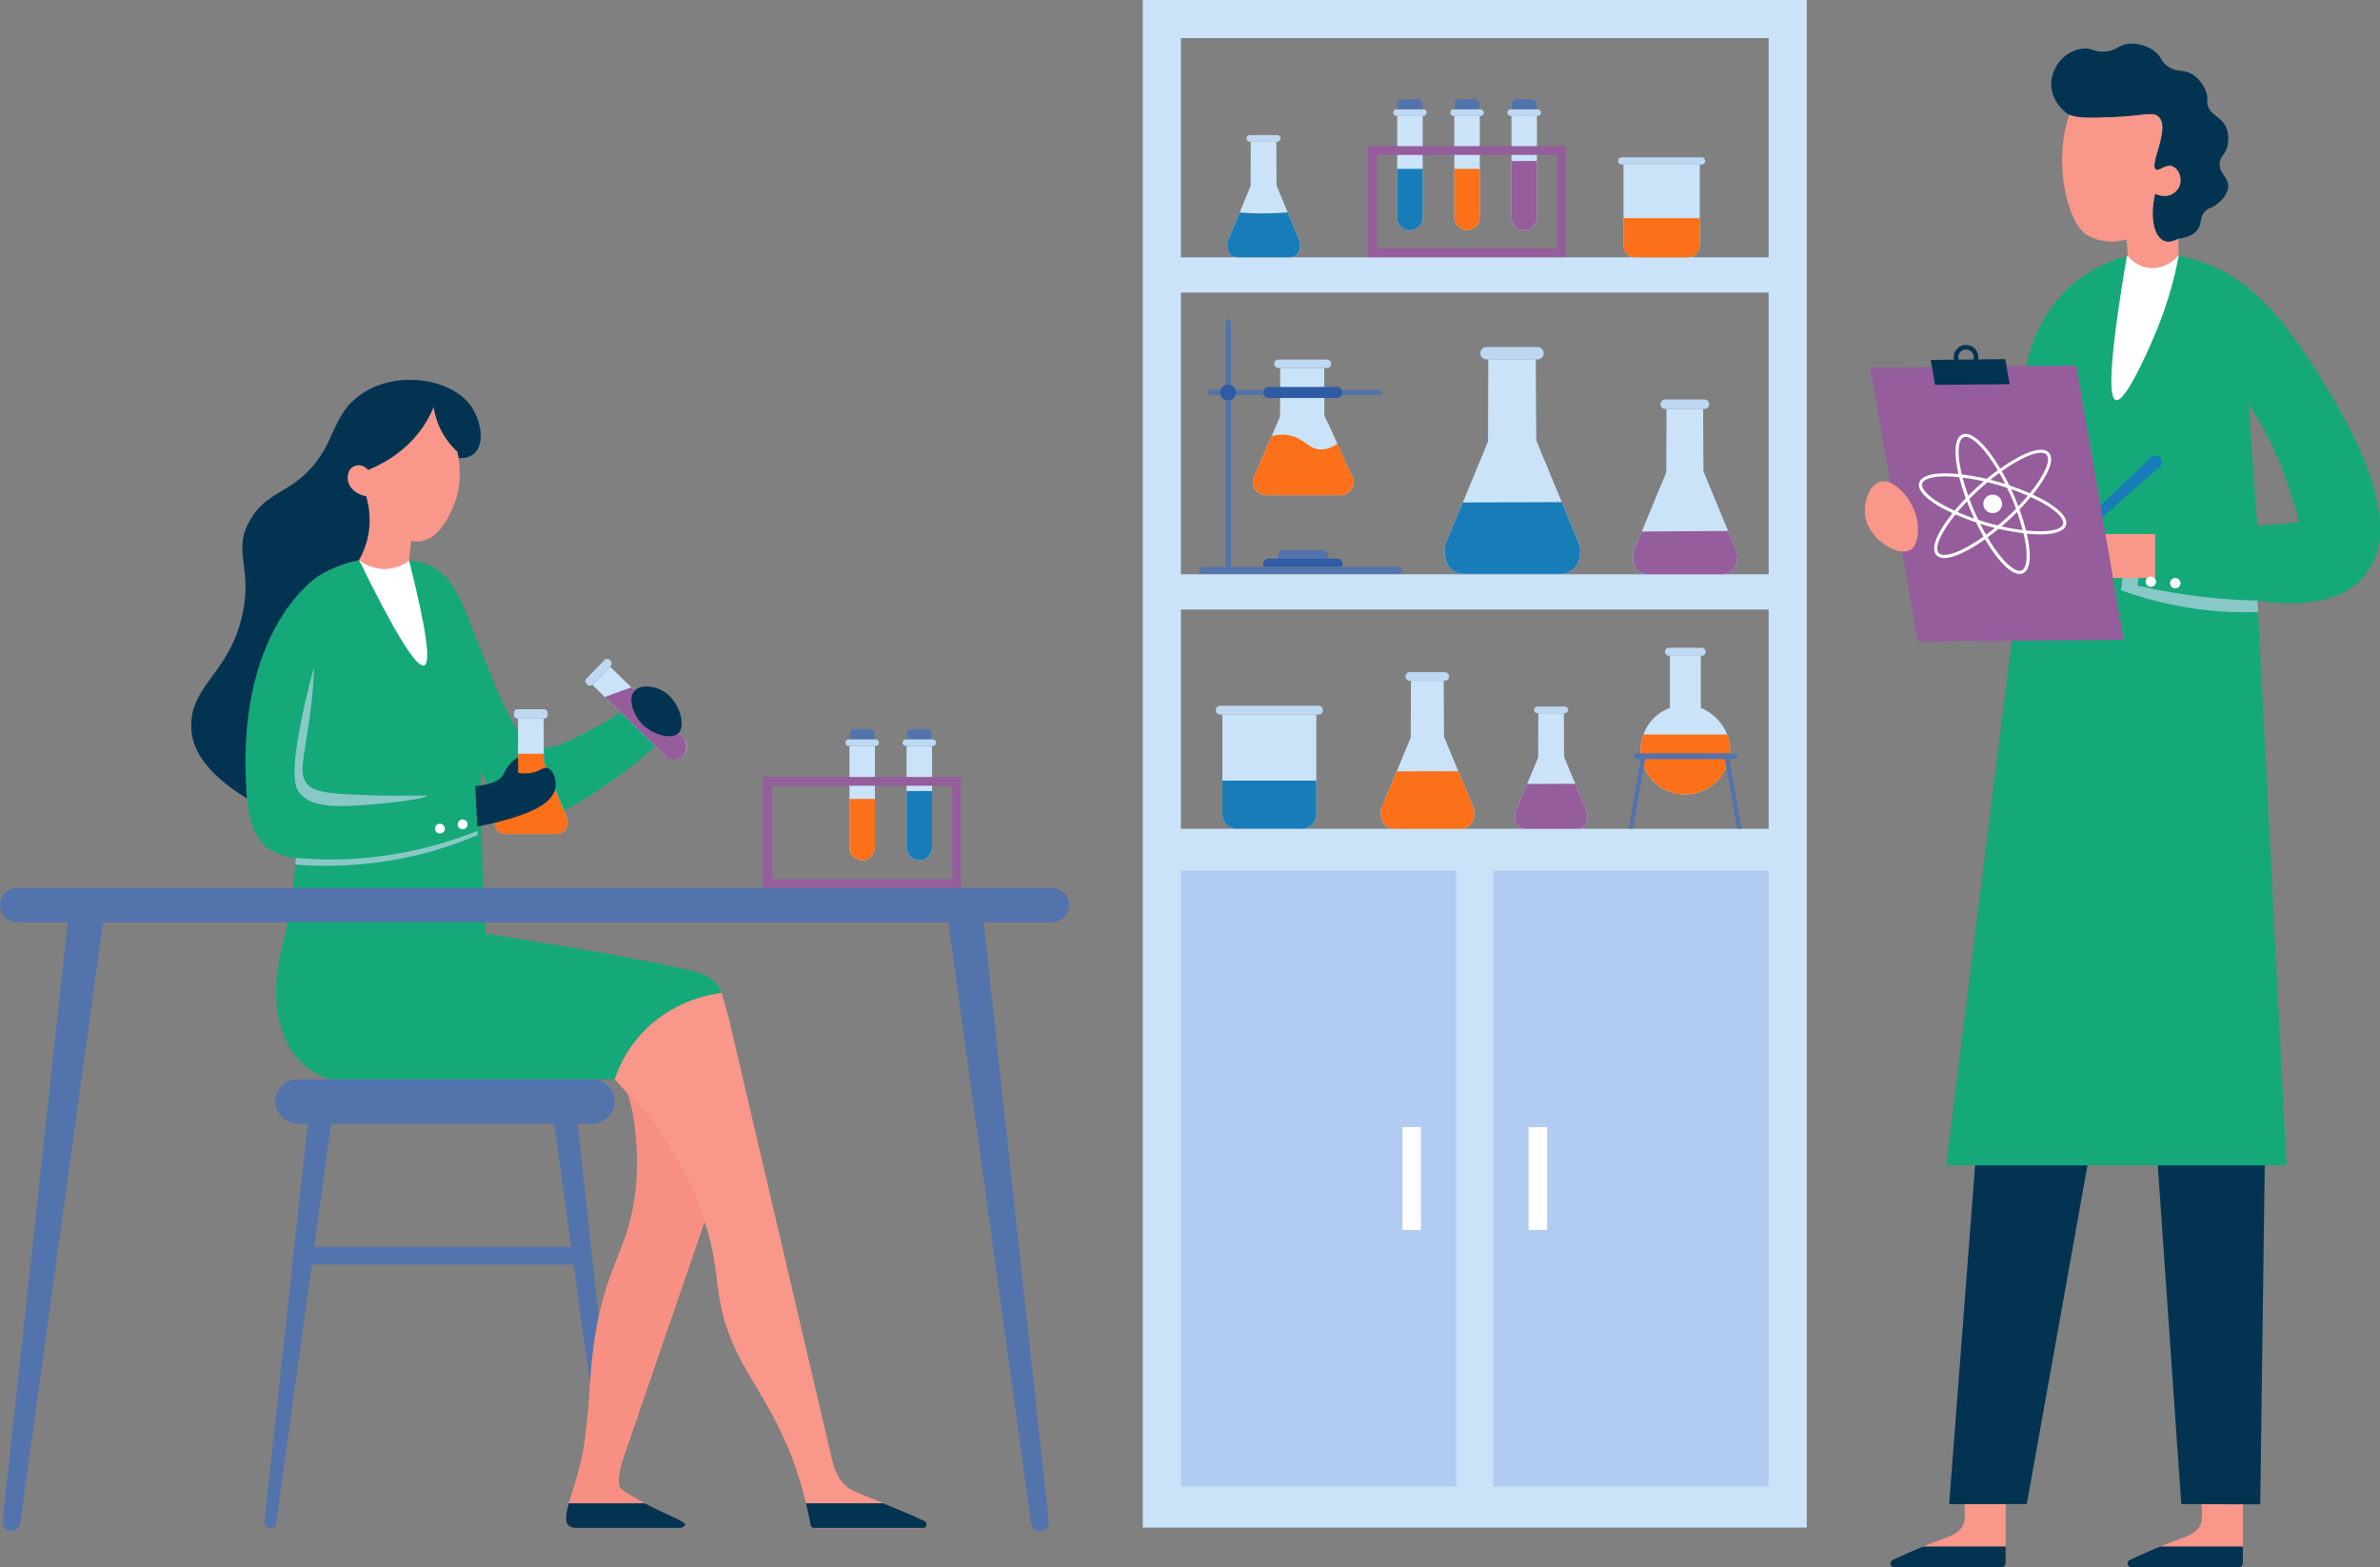 <?xml version="1.0" encoding="UTF-8"?>
<svg xmlns="http://www.w3.org/2000/svg" width="328" height="216" viewBox="0 0 328 216" fill="none">
  <rect x="0" y="0" width="328" height="216" fill="#808080" stroke="none"/>
  <g clip-path="url(#clip0_5101_1448)">
    <path d="M79.609 154.858H81.646C83.337 154.858 84.709 153.489 84.709 151.802C84.709 150.115 83.337 148.746 81.646 148.746H41.02C39.329 148.746 37.957 150.115 37.957 151.802C37.957 153.489 39.329 154.858 41.02 154.858H42.415L36.45 209.704C36.404 210.138 36.711 210.533 37.146 210.594C37.588 210.655 37.999 210.345 38.06 209.904L42.965 174.275H79.055L83.96 209.904C84.021 210.337 84.413 210.644 84.852 210.598C85.297 210.548 85.62 210.149 85.57 209.704L79.605 154.858H79.609ZM43.303 171.848L45.644 154.858H76.388L78.729 171.848H43.307H43.303Z" fill="#5373AC"></path>
    <path d="M99.444 136.829C97.661 137.071 92.438 138.025 88.367 142.508C86.292 144.774 85.254 147.151 84.716 148.739H45.512C44.02 148.286 42.933 147.607 42.137 146.959C38.051 143.627 37.06 136.894 39.054 129.808C39.769 126.833 40.4 123.24 40.692 119.164C40.723 118.888 40.742 118.597 40.757 118.305C37.917 117.818 36.864 116.898 36.46 116.492C35.226 115.295 34.4 113.597 34.042 110.115C33.993 109.628 33.962 109.176 33.927 108.693C33.912 108.336 33.897 107.98 33.877 107.608C32.936 86.005 43.982 79.322 43.982 79.322C45.035 78.674 46.838 77.723 49.482 77.205C51.8 77.22 54.067 77.251 56.37 77.266C56.985 77.297 57.946 77.397 58.983 77.815C62.827 79.383 63.88 83.72 66.64 90.533C69.834 98.397 71.49 102.347 74.215 102.93C76.225 103.367 78.335 102.266 82.325 100.096C84.562 98.884 86.299 97.654 87.468 96.764C88.974 98.221 90.47 99.694 91.976 101.166C90.566 102.623 88.244 104.839 85.035 107.105C80.038 110.633 76.018 113.432 72.059 112.236C71.183 111.975 68.327 110.909 66.236 106.166C66.267 110.437 66.351 114.789 66.497 119.241C66.613 122.446 66.74 125.583 66.92 128.673C83.674 131.262 95.808 133.593 97.3 134.433C98.418 135.065 99.018 136.001 99.018 136.001C99.194 136.277 99.341 136.549 99.44 136.825L99.444 136.829Z" fill="#15A879"></path>
    <path d="M94.444 210.138C94.429 210.234 94.268 210.364 94.248 210.379C94.087 210.51 93.906 210.556 93.81 210.575H79.474C78.89 210.625 78.547 210.429 78.371 210.268C77.787 209.735 77.948 208.731 78.386 207.178C78.855 205.575 79.635 203.42 80.219 200.621C80.462 199.471 80.658 198.194 80.915 195.621C81.303 192.159 81.257 189.927 81.711 186.235C83.252 173.696 87.08 172.366 87.71 162.577C87.872 160.18 87.841 156.913 87.111 152.933C86.915 152.155 86.723 151.426 86.511 150.729C87.08 151.377 87.664 152.005 88.249 152.653C89.11 153.704 89.901 154.758 90.616 155.759C92.384 158.267 93.714 160.613 94.737 162.669C94.913 163.025 95.079 163.347 95.225 163.689C95.386 164.011 95.532 164.337 95.663 164.643C96.262 166.001 96.735 167.247 97.108 168.382C93.295 179.513 89.467 190.648 85.639 201.767C85.055 204.275 85.397 204.858 85.397 204.858C85.558 205.134 85.769 205.295 86.208 205.636C86.615 205.943 86.888 206.043 87.588 206.445C88.156 206.767 88.479 206.967 88.883 207.178C89.321 207.435 89.859 207.695 90.978 208.228C92.73 209.068 94.544 209.816 94.448 210.138H94.444Z" fill="#F79083"></path>
    <path d="M78.373 210.264C78.55 210.422 78.88 210.609 79.476 210.571H93.813C93.916 210.552 94.093 210.498 94.251 210.375C94.27 210.356 94.428 210.218 94.447 210.134C94.55 209.8 92.717 209.064 90.976 208.224C89.854 207.68 89.32 207.419 88.881 207.174H78.388C77.95 208.715 77.793 209.739 78.373 210.264Z" fill="#023452"></path>
    <path d="M127.701 210.198C127.686 210.359 127.555 210.505 127.409 210.57C127.344 210.601 127.282 210.612 127.201 210.612H112.215C112.185 210.597 112.115 210.601 112.05 210.57C111.969 210.54 111.889 210.474 111.808 210.394C111.712 210.263 111.693 210.152 111.693 210.087C111.547 209.343 111.351 208.354 111.078 207.173C110.916 206.525 110.739 205.823 110.528 205.064C108.226 196.958 104.882 192.476 102.58 188.335C97.698 179.566 99.805 176.429 97.11 168.385C96.737 167.254 96.269 166.007 95.665 164.646C95.534 164.34 95.388 164.014 95.227 163.692C95.081 163.369 94.919 163.013 94.739 162.672C93.716 160.616 92.387 158.27 90.618 155.762C89.904 154.758 89.112 153.707 88.251 152.656C87.667 152.008 87.082 151.379 86.514 150.731C85.914 150.068 85.314 149.401 84.715 148.738C85.249 147.15 86.287 144.773 88.366 142.507C92.436 138.024 97.66 137.07 99.443 136.828C99.751 137.783 99.993 138.738 100.254 139.708C100.254 139.677 100.27 139.643 100.27 139.612C105.039 159.999 109.805 180.356 114.575 200.743C114.817 201.778 115.24 203.783 116.912 205.064C116.912 205.064 117.512 205.517 121.082 206.893C121.082 206.893 121.325 207.012 121.747 207.173C123.143 207.74 126.371 209.082 127.424 209.615C127.636 209.711 127.766 209.957 127.701 210.198Z" fill="#F9978A"></path>
    <path d="M111.074 207.174C111.351 208.355 111.543 209.34 111.689 210.088C111.689 210.153 111.704 210.264 111.804 210.395C111.885 210.475 111.966 210.54 112.047 210.571H127.405C127.551 210.506 127.682 210.36 127.697 210.199C127.763 209.958 127.632 209.712 127.421 209.616C126.368 209.083 123.139 207.737 121.744 207.174H111.07H111.074Z" fill="#023452"></path>
    <path d="M65.847 115.069C64.079 115.829 62.15 116.542 60.04 117.174C52.66 119.326 45.93 119.552 40.691 119.161C40.715 118.854 40.734 118.547 40.757 118.237C43.047 118.44 45.588 118.517 48.336 118.371C55.512 117.995 61.462 116.239 65.813 114.502C65.824 114.69 65.836 114.882 65.844 115.069H65.847Z" fill="#88C8C7"></path>
    <path d="M43.281 91.91C42.362 95.246 41.735 98.141 41.301 100.422C39.964 107.466 40.863 108.743 41.251 109.238C42.642 111.001 45.291 111.285 49.972 110.967C54.131 110.683 58.862 110.008 58.828 109.709C58.805 109.494 56.314 109.778 51.525 109.617C46.059 109.433 43.277 109.333 42.262 107.957C41.213 106.53 41.793 104.997 42.669 98.923C43.084 96.032 43.227 93.609 43.277 91.91H43.281Z" fill="#88C8C7"></path>
    <path d="M58.455 91.707C57.418 92.094 54.404 87.255 49.492 77.205C51.779 77.22 54.078 77.251 56.38 77.266C58.717 86.522 59.428 91.35 58.455 91.707Z" fill="white"></path>
    <path d="M64.006 112.983C63.656 112.845 63.26 113.018 63.122 113.367C62.984 113.716 63.157 114.11 63.506 114.248C63.856 114.387 64.252 114.214 64.39 113.865C64.529 113.516 64.356 113.121 64.006 112.983Z" fill="white"></path>
    <path d="M60.873 113.561C60.523 113.423 60.127 113.596 59.989 113.945C59.851 114.294 60.024 114.689 60.373 114.827C60.723 114.965 61.119 114.792 61.258 114.443C61.396 114.094 61.223 113.699 60.873 113.561Z" fill="white"></path>
    <path d="M63.19 63.136C63.139 62.814 63.093 62.538 63.028 62.278C62.525 61.81 61.925 61.177 61.375 60.337C60.534 59.076 59.995 57.669 59.753 56.162C58.066 60.238 54.791 63.102 50.736 64.785C50.072 63.976 49.099 63.961 48.48 64.478C47.75 65.061 47.961 66.177 47.977 66.307C48.188 67.327 49.176 68.136 50.475 68.378C50.767 69.382 51.205 71.273 50.798 73.573C50.521 75.161 49.941 76.395 49.487 77.205C46.843 77.722 45.04 78.673 43.987 79.321C43.987 79.321 32.941 86.004 33.883 107.607C33.898 107.979 33.913 108.336 33.932 108.692C33.963 109.179 33.998 109.632 34.048 110.05C27.963 106.326 26.538 102.979 26.376 100.602C25.953 94.823 31.111 93.094 33.141 85.778C35.216 78.236 31.695 76.15 34.617 71.411C37.246 67.155 41.074 68.06 44.641 62.074C45.728 60.261 46.539 57.3 48.419 55.456C53.316 50.602 62.528 51.817 65.207 56.426C66.814 59.195 66.891 63.301 63.193 63.14L63.19 63.136Z" fill="#023452"></path>
    <path d="M62.345 70.092C61.826 71.258 60.461 74.252 57.967 74.59C57.448 74.671 56.995 74.59 56.668 74.525C56.572 75.43 56.476 76.358 56.38 77.266C55.926 77.608 54.95 78.233 53.57 78.378C52.955 78.444 52.401 78.409 51.898 78.298C50.618 78.037 49.765 77.4 49.488 77.205C49.942 76.396 50.522 75.161 50.799 73.574C51.202 71.277 50.768 69.383 50.476 68.378C49.177 68.137 48.189 67.328 47.977 66.308C47.962 66.177 47.751 65.062 48.481 64.479C49.096 63.961 50.072 63.977 50.737 64.785C54.792 63.102 58.067 60.238 59.754 56.162C59.996 57.665 60.534 59.076 61.376 60.338C61.926 61.177 62.529 61.81 63.029 62.278C63.094 62.539 63.144 62.811 63.19 63.137C63.467 64.805 63.578 67.424 62.345 70.092Z" fill="#F9978A"></path>
    <path d="M75.509 98.386C75.509 98.735 75.302 99.027 75.048 99.027H71.27C71.016 99.027 70.809 98.739 70.809 98.386C70.809 98.034 71.016 97.746 71.27 97.746H75.048C75.302 97.746 75.509 98.034 75.509 98.386Z" fill="#BED8F1"></path>
    <path d="M78.165 112.796L74.948 105.04C74.941 103.034 74.929 101.029 74.921 99.027H71.397C71.389 101.06 71.385 103.092 71.377 105.12L68.203 112.796C68.191 112.846 67.976 113.721 68.491 114.399C68.921 114.967 69.529 114.948 69.609 114.944H76.766C76.847 114.948 77.454 114.967 77.885 114.399C78.4 113.721 78.184 112.846 78.173 112.796H78.165Z" fill="#CAE3F8"></path>
    <path d="M78.165 112.796L74.948 105.039C74.941 103.033 74.929 105.882 74.921 103.881H71.397C71.389 105.913 71.385 103.091 71.377 105.119L68.203 112.796C68.191 112.846 67.976 113.72 68.491 114.398C68.921 114.966 69.529 114.947 69.609 114.943H76.766C76.847 114.947 77.454 114.966 77.885 114.398C78.4 113.72 78.184 112.846 78.173 112.796H78.165Z" fill="#FB7019"></path>
    <path d="M76.523 108.696C76.492 108.857 76.312 109.636 75.435 110.41C73.245 112.4 67.587 113.566 65.784 113.907C65.688 112.047 65.588 110.218 65.492 108.359C68.121 108.067 69.044 107.389 69.37 106.725C69.501 106.484 69.824 105.659 70.635 104.912C70.942 104.651 71.219 104.459 71.396 104.363C71.411 105.076 71.411 105.786 71.411 106.514C71.819 106.58 72.418 106.645 73.129 106.53C74.459 106.303 74.832 105.655 75.466 105.851C76.277 106.093 76.765 107.55 76.519 108.7L76.523 108.696Z" fill="#023452"></path>
    <path d="M84.093 90.993C84.324 91.215 84.37 91.549 84.197 91.725L81.606 94.382C81.434 94.563 81.099 94.524 80.869 94.298C80.638 94.072 80.592 93.742 80.765 93.566L83.355 90.909C83.528 90.728 83.863 90.767 84.093 90.993Z" fill="#BED8F1"></path>
    <path d="M84.262 92.055L94.128 101.637C94.82 102.308 94.839 103.424 94.167 104.114C93.494 104.805 92.372 104.816 91.684 104.145L81.817 94.563C81.752 94.502 81.694 94.436 81.641 94.364L84.062 91.883C84.135 91.933 84.2 91.99 84.266 92.052L84.262 92.055Z" fill="#CAE3F8"></path>
    <path d="M94.164 104.111C93.483 104.79 92.465 104.905 91.865 104.322L90.631 103.126C88.21 100.768 85.789 98.413 83.363 96.055C84.578 95.61 85.789 95.166 87.003 94.725C89.44 97.09 91.877 99.452 94.31 101.818C94.725 102.631 94.698 103.578 94.16 104.115L94.164 104.111Z" fill="#955D9C"></path>
    <path d="M88.359 99.651C87.268 98.432 86.476 96.212 87.483 95.165C88.325 94.283 90.104 94.575 91.173 95.119C93.579 96.342 94.62 99.966 93.494 101.055C92.533 101.983 89.804 101.262 88.363 99.655L88.359 99.651Z" fill="#023452"></path>
    <path d="M145.005 122.377H2.356C1.061 122.377 0 123.435 0 124.727C0 126.02 1.061 127.078 2.356 127.078H9.34L0.365 209.654C0.296 210.306 0.757 210.897 1.411 210.989C2.076 211.081 2.69 210.617 2.783 209.953L14.202 127.078H130.692L142.111 209.953C142.199 210.601 142.791 211.065 143.449 210.996C144.117 210.923 144.598 210.325 144.529 209.658L135.554 127.078H145.009C146.304 127.078 147.365 126.02 147.365 124.727C147.365 123.435 146.304 122.377 145.009 122.377H145.005Z" fill="#5373AC"></path>
    <path d="M119.916 100.486H117.725C117.398 100.486 117.133 100.751 117.133 101.077V103.634C117.133 103.96 117.398 104.225 117.725 104.225H119.916C120.242 104.225 120.507 103.96 120.507 103.634V101.077C120.507 100.751 120.242 100.486 119.916 100.486Z" fill="#5373AC"></path>
    <path d="M121.135 102.357C121.135 102.606 120.932 102.809 120.682 102.809H116.965C116.715 102.809 116.508 102.606 116.508 102.357C116.508 102.107 116.715 101.9 116.965 101.9H120.682C120.932 101.9 121.135 102.104 121.135 102.357Z" fill="#BED8F1"></path>
    <path d="M120.576 103.075V116.81C120.576 117.772 119.788 118.558 118.819 118.558C117.85 118.558 117.066 117.768 117.066 116.81V103.075C117.066 102.987 117.074 102.899 117.086 102.811H120.556C120.568 102.899 120.576 102.983 120.576 103.075Z" fill="#CAE3F8"></path>
    <path d="M120.576 110.104V116.81C120.576 117.768 119.784 118.558 118.823 118.558C117.862 118.558 117.07 117.768 117.07 116.81V110.104C118.239 110.104 119.411 110.104 120.579 110.104H120.576Z" fill="#FB7019"></path>
    <path d="M125.592 100.486H127.787C128.113 100.486 128.378 100.751 128.378 101.077V103.634C128.378 103.96 128.113 104.225 127.787 104.225H125.592C125.265 104.225 125 103.96 125 103.634V101.077C125 100.751 125.265 100.486 125.592 100.486Z" fill="#5373AC"></path>
    <path d="M129.007 102.357C129.007 102.606 128.803 102.809 128.553 102.809H124.836C124.586 102.809 124.379 102.606 124.379 102.357C124.379 102.107 124.586 101.9 124.836 101.9H128.553C128.803 101.9 129.007 102.104 129.007 102.357Z" fill="#BED8F1"></path>
    <path d="M128.447 103.075V116.81C128.447 117.772 127.659 118.558 126.694 118.558C125.729 118.558 124.941 117.768 124.941 116.81V103.075C124.941 102.987 124.949 102.899 124.961 102.811H128.431C128.443 102.899 128.451 102.983 128.451 103.075H128.447Z" fill="#CAE3F8"></path>
    <path d="M128.447 109.018V116.809C128.447 117.768 127.655 118.557 126.694 118.557C125.733 118.557 124.941 117.768 124.941 116.809C124.941 114.213 124.941 111.617 124.941 109.025C126.11 109.025 127.282 109.021 128.451 109.018H128.447Z" fill="#187CB9"></path>
    <path d="M132.461 122.377H105.18V107.074H132.461V122.377ZM106.394 121.162H131.243V108.286H106.394V121.162Z" fill="#955D9C"></path>
    <path d="M157.488 0V210.525H248.999V0H157.488ZM243.745 79.148H162.746V40.31H243.745V79.148ZM243.745 5.245V35.456H162.746V5.245H243.745ZM162.746 114.21V84.003H243.745V114.21H162.746Z" fill="#CAE3F8"></path>
    <path d="M200.697 119.973H162.746V204.876H200.697V119.973Z" fill="#B1CBF3"></path>
    <path d="M195.833 155.34H193.277V169.508H195.833V155.34Z" fill="white"></path>
    <path d="M243.744 119.973H205.793V204.876H243.744V119.973Z" fill="#B1CBF3"></path>
    <path d="M213.216 155.34H210.66V169.508H213.216V155.34Z" fill="white"></path>
    <path d="M176.486 19.075C176.486 19.328 176.278 19.535 176.025 19.535H172.246C171.993 19.535 171.785 19.328 171.785 19.075C171.785 18.822 171.993 18.615 172.246 18.615H176.025C176.278 18.615 176.486 18.822 176.486 19.075Z" fill="#BED8F1"></path>
    <path d="M179.142 33.308L175.925 25.551C175.917 23.546 175.905 21.544 175.898 19.539H172.373C172.366 21.571 172.362 23.604 172.354 25.632L169.175 33.308C169.164 33.358 168.949 34.232 169.464 34.911C169.894 35.478 170.501 35.459 170.582 35.455H177.739C177.82 35.459 178.427 35.478 178.857 34.911C179.372 34.232 179.157 33.358 179.146 33.308H179.142Z" fill="#CAE3F8"></path>
    <path d="M179.14 33.309C178.583 31.959 178.025 30.613 177.464 29.264C176.349 29.36 175.135 29.417 173.832 29.413C172.771 29.409 171.768 29.363 170.834 29.287C170.281 30.629 169.723 31.967 169.17 33.309C169.143 33.451 169.004 34.317 169.458 34.912C169.888 35.479 170.496 35.46 170.576 35.456H177.733C177.814 35.46 178.421 35.479 178.852 34.912C179.367 34.233 179.151 33.359 179.14 33.309Z" fill="#187CB9"></path>
    <path d="M212.748 48.677C212.748 49.149 212.36 49.536 211.887 49.536H204.873C204.4 49.536 204.012 49.149 204.012 48.677C204.012 48.206 204.4 47.818 204.873 47.818H211.887C212.36 47.818 212.748 48.206 212.748 48.677Z" fill="#BED8F1"></path>
    <path d="M217.683 75.104L211.722 60.699C211.683 56.976 211.672 53.252 211.66 49.533H205.111C205.099 53.306 205.088 57.079 205.072 60.852L199.173 75.108C199.149 75.197 198.75 76.826 199.707 78.084C200.506 79.138 201.632 79.104 201.786 79.096H215.073C215.227 79.104 216.349 79.138 217.153 78.084C218.106 76.826 217.71 75.2 217.687 75.108L217.683 75.104Z" fill="#CAE3F8"></path>
    <path d="M217.681 75.104C216.867 73.137 216.052 71.166 215.237 69.199C210.69 69.215 206.143 69.23 201.592 69.249C200.785 71.201 199.978 73.152 199.167 75.104C199.121 75.369 198.863 76.975 199.701 78.08C200.505 79.134 201.627 79.1 201.781 79.092H215.068C215.221 79.1 216.344 79.134 217.147 78.08C218.1 76.822 217.704 75.196 217.681 75.104Z" fill="#187CB9"></path>
    <path d="M235.558 55.708C235.558 56.073 235.258 56.368 234.897 56.368H229.493C229.132 56.368 228.832 56.069 228.832 55.708C228.832 55.348 229.132 55.049 229.493 55.049H234.897C235.262 55.049 235.558 55.348 235.558 55.708Z" fill="#BED8F1"></path>
    <path d="M239.359 76.068L234.766 64.972C234.735 62.103 234.727 59.235 234.716 56.367H229.669C229.661 59.274 229.65 62.18 229.642 65.087L225.095 76.068C225.076 76.137 224.769 77.391 225.507 78.361C226.125 79.174 226.99 79.147 227.109 79.139H237.349C237.468 79.147 238.332 79.174 238.951 78.361C239.685 77.391 239.378 76.137 239.363 76.068H239.359Z" fill="#CAE3F8"></path>
    <path d="M239.359 76.069C238.959 75.102 238.559 74.132 238.156 73.166C234.189 73.197 230.226 73.224 226.26 73.254C225.872 74.194 225.484 75.133 225.095 76.069C225.061 76.272 224.861 77.51 225.507 78.362C226.125 79.174 226.99 79.148 227.109 79.14H237.349C237.468 79.148 238.333 79.174 238.951 78.362C239.685 77.391 239.378 76.138 239.363 76.069H239.359Z" fill="#955D9C"></path>
    <path d="M199.714 93.229C199.714 93.555 199.445 93.82 199.122 93.82H194.283C193.957 93.82 193.691 93.551 193.691 93.229C193.691 92.907 193.96 92.639 194.283 92.639H199.122C199.449 92.639 199.714 92.907 199.714 93.229Z" fill="#BED8F1"></path>
    <path d="M203.12 111.462L199.007 101.527C198.98 98.958 198.973 96.393 198.965 93.824H194.449C194.441 96.428 194.434 99.027 194.422 101.631L190.352 111.462C190.336 111.524 190.06 112.647 190.721 113.514C191.274 114.242 192.051 114.219 192.154 114.211H201.321C201.425 114.215 202.201 114.242 202.755 113.514C203.412 112.647 203.139 111.524 203.124 111.462H203.12Z" fill="#CAE3F8"></path>
    <path d="M203.119 111.461C202.404 109.736 201.689 108.007 200.974 106.281C198.141 106.293 195.312 106.3 192.483 106.312C191.772 108.03 191.061 109.747 190.35 111.461C190.32 111.642 190.143 112.754 190.719 113.513C191.273 114.241 192.049 114.218 192.153 114.211H201.32C201.424 114.215 202.2 114.241 202.753 113.513C203.411 112.646 203.138 111.523 203.122 111.461H203.119Z" fill="#FB7019"></path>
    <path d="M216.115 97.829C216.115 98.082 215.907 98.289 215.653 98.289H211.875C211.622 98.289 211.414 98.082 211.414 97.829C211.414 97.576 211.622 97.369 211.875 97.369H215.653C215.907 97.369 216.115 97.576 216.115 97.829Z" fill="#BED8F1"></path>
    <path d="M218.771 112.062L215.554 104.305C215.546 102.3 215.534 100.298 215.527 98.293H212.002C211.994 100.325 211.991 102.357 211.983 104.386L208.804 112.062C208.793 112.112 208.578 112.986 209.093 113.665C209.523 114.232 210.13 114.213 210.211 114.209H217.368C217.448 114.213 218.056 114.232 218.486 113.665C219.001 112.986 218.786 112.112 218.774 112.062H218.771Z" fill="#CAE3F8"></path>
    <path d="M218.772 112.063C218.214 110.713 217.657 109.367 217.096 108.018C214.886 108.025 212.676 108.033 210.466 108.041C209.912 109.383 209.355 110.721 208.801 112.063C208.775 112.205 208.64 113.071 209.09 113.666C209.52 114.233 210.127 114.214 210.208 114.21H217.365C217.446 114.214 218.053 114.233 218.483 113.666C218.998 112.987 218.783 112.113 218.772 112.063Z" fill="#955D9C"></path>
    <path d="M195.404 13.654H193.213C192.886 13.654 192.621 13.919 192.621 14.245V16.802C192.621 17.128 192.886 17.393 193.213 17.393H195.404C195.731 17.393 195.996 17.128 195.996 16.802V14.245C195.996 13.919 195.731 13.654 195.404 13.654Z" fill="#5373AC"></path>
    <path d="M196.624 15.521C196.624 15.77 196.42 15.977 196.17 15.977H192.454C192.204 15.977 192 15.774 192 15.521C192 15.268 192.204 15.068 192.454 15.068H196.17C196.42 15.068 196.624 15.272 196.624 15.521Z" fill="#BED8F1"></path>
    <path d="M196.068 16.239V29.974C196.068 30.936 195.28 31.722 194.311 31.722C193.343 31.722 192.559 30.932 192.559 29.974V16.239C192.559 16.151 192.566 16.063 192.578 15.975H196.049C196.06 16.063 196.068 16.147 196.068 16.239Z" fill="#CAE3F8"></path>
    <path d="M196.068 23.271V29.978C196.068 30.936 195.276 31.726 194.311 31.726C193.347 31.726 192.559 30.936 192.559 29.978V23.271C193.727 23.271 194.899 23.271 196.068 23.271Z" fill="#187CB9"></path>
    <path d="M203.275 13.654H201.084C200.757 13.654 200.492 13.919 200.492 14.245V16.802C200.492 17.128 200.757 17.393 201.084 17.393H203.275C203.602 17.393 203.867 17.128 203.867 16.802V14.245C203.867 13.919 203.602 13.654 203.275 13.654Z" fill="#5373AC"></path>
    <path d="M204.495 15.521C204.495 15.77 204.291 15.977 204.041 15.977H200.325C200.075 15.977 199.871 15.774 199.871 15.521C199.871 15.268 200.079 15.068 200.325 15.068H204.041C204.291 15.068 204.495 15.272 204.495 15.521Z" fill="#BED8F1"></path>
    <path d="M203.939 16.239V29.974C203.939 30.936 203.151 31.722 202.182 31.722C201.214 31.722 200.43 30.932 200.43 29.974V16.239C200.43 16.151 200.437 16.063 200.449 15.975H203.92C203.931 16.063 203.939 16.147 203.939 16.239Z" fill="#CAE3F8"></path>
    <path d="M203.939 23.271V29.978C203.939 30.936 203.147 31.726 202.186 31.726C201.225 31.726 200.434 30.936 200.434 29.978V23.271C201.602 23.271 202.774 23.271 203.943 23.271H203.939Z" fill="#FB7019"></path>
    <path d="M211.146 13.654H208.955C208.628 13.654 208.363 13.919 208.363 14.245V16.802C208.363 17.128 208.628 17.393 208.955 17.393H211.146C211.473 17.393 211.738 17.128 211.738 16.802V14.245C211.738 13.919 211.473 13.654 211.146 13.654Z" fill="#5373AC"></path>
    <path d="M212.366 15.521C212.366 15.77 212.162 15.977 211.912 15.977H208.196C207.946 15.977 207.742 15.774 207.742 15.521C207.742 15.268 207.95 15.068 208.196 15.068H211.912C212.162 15.068 212.366 15.272 212.366 15.521Z" fill="#BED8F1"></path>
    <path d="M211.81 16.239V29.974C211.81 30.936 211.022 31.722 210.057 31.722C209.093 31.722 208.305 30.932 208.305 29.974V16.239C208.305 16.151 208.312 16.063 208.324 15.975H211.795C211.806 16.063 211.814 16.147 211.814 16.239H211.81Z" fill="#CAE3F8"></path>
    <path d="M211.81 22.182V29.973C211.81 30.932 211.018 31.721 210.057 31.721C209.096 31.721 208.305 30.932 208.305 29.973C208.305 27.377 208.305 24.781 208.305 22.189C209.473 22.189 210.645 22.186 211.814 22.182H211.81Z" fill="#955D9C"></path>
    <path d="M215.821 35.441H188.539V20.139H215.821V35.441ZM189.754 34.226H214.602V21.35H189.754V34.226Z" fill="#955D9C"></path>
    <path d="M235 22.182C235 22.32 234.942 22.447 234.853 22.535C234.765 22.623 234.638 22.68 234.5 22.68H223.5C223.223 22.68 223 22.454 223 22.182C223 22.044 223.058 21.918 223.146 21.829C223.238 21.737 223.361 21.684 223.5 21.684H234.5C234.773 21.684 235 21.91 235 22.182Z" fill="#BED8F1"></path>
    <path d="M234.254 22.68V33.861C234.254 34.735 233.539 35.456 232.663 35.456H225.333C224.457 35.456 223.742 34.735 223.742 33.861V22.68H234.254Z" fill="#CAE3F8"></path>
    <path d="M234.254 30.072V33.861C234.254 34.75 233.539 35.456 232.663 35.456H225.333C224.457 35.456 223.742 34.75 223.742 33.861V30.072H234.254Z" fill="#FB7019"></path>
    <path d="M182.322 97.871C182.322 98.04 182.252 98.197 182.141 98.308C182.029 98.42 181.876 98.489 181.707 98.489H168.17C167.831 98.489 167.555 98.213 167.555 97.875C167.555 97.706 167.624 97.549 167.735 97.438C167.851 97.327 168.001 97.258 168.173 97.258H181.71C182.049 97.258 182.325 97.534 182.325 97.871H182.322Z" fill="#BED8F1"></path>
    <path d="M181.406 98.484V112.242C181.406 113.319 180.526 114.205 179.446 114.205H170.425C169.345 114.205 168.465 113.319 168.465 112.242V98.484H181.402H181.406Z" fill="#CAE3F8"></path>
    <path d="M181.406 107.58V112.243C181.406 113.339 180.526 114.206 179.446 114.206H170.425C169.349 114.206 168.465 113.335 168.465 112.243V107.58H181.402H181.406Z" fill="#187CB9"></path>
    <path d="M235.084 89.816C235.084 90.119 234.834 90.368 234.53 90.368H230.01C229.707 90.368 229.457 90.119 229.457 89.816C229.457 89.513 229.707 89.264 230.01 89.264H234.53C234.834 89.264 235.084 89.513 235.084 89.816Z" fill="#BED8F1"></path>
    <path d="M238.447 103.327C238.447 106.498 235.787 109.493 232.267 109.493C228.746 109.493 226.102 106.724 226.102 103.327C226.102 102.583 226.232 101.87 226.49 101.222C227.089 99.523 228.435 98.181 230.137 97.549V90.639C230.137 90.543 230.137 90.444 230.153 90.363H234.369C234.384 90.444 234.4 90.54 234.4 90.639V97.549C236.118 98.277 237.417 99.635 238.032 101.222C238.309 101.885 238.435 102.614 238.435 103.327H238.447Z" fill="#CAE3F8"></path>
    <path d="M238.447 103.328C238.447 106.499 235.787 109.493 232.267 109.493C228.746 109.493 226.102 106.725 226.102 103.328C226.102 102.584 226.232 101.871 226.49 101.223H238.04C238.316 101.886 238.443 102.615 238.443 103.328H238.447Z" fill="#FB7019"></path>
    <path d="M238.34 104.616H239.085C239.262 104.616 239.408 104.47 239.408 104.275V104.144C239.408 103.968 239.262 103.822 239.085 103.822H225.476C225.279 103.822 225.133 103.968 225.133 104.144V104.275C225.133 104.47 225.279 104.616 225.476 104.616H226.125L224.453 114.209H225.053L226.725 104.616H237.736L239.408 114.209H240.008L238.336 104.616H238.34Z" fill="#5373AC"></path>
    <path d="M186.492 65.883C185.008 63.035 184.005 60.186 182.522 57.337C182.514 55.128 182.502 52.919 182.495 50.711H176.433C176.426 52.95 176.414 55.189 176.407 57.425L172.74 65.883C172.724 65.937 172.425 66.903 173.136 67.647C173.731 68.272 174.565 68.253 174.681 68.249H184.555C184.666 68.253 185.504 68.276 186.1 67.647C186.811 66.9 186.515 65.937 186.496 65.883H186.492Z" fill="#CAE3F8"></path>
    <path d="M182.912 49.549H176.144C175.855 49.549 175.621 49.782 175.621 50.07V50.189C175.621 50.477 175.855 50.711 176.144 50.711H182.912C183.201 50.711 183.435 50.477 183.435 50.189V50.07C183.435 49.782 183.201 49.549 182.912 49.549Z" fill="#BED8F1"></path>
    <path d="M181.791 61.925C180.358 61.78 179.839 60.648 178.201 60.131C177.49 59.908 176.522 59.79 175.253 60.081L172.74 65.879C172.724 65.932 172.425 66.898 173.136 67.642C173.731 68.267 174.565 68.248 174.681 68.244H184.555C184.666 68.248 185.504 68.271 186.1 67.642C186.811 66.895 186.515 65.932 186.496 65.879C185.677 64.306 185.005 62.73 184.313 61.158C183.575 61.661 182.714 62.017 181.795 61.925H181.791Z" fill="#FB7019"></path>
    <path d="M183.02 76.554V76.716C183.02 76.811 183.005 76.911 182.955 76.992H176.175C176.125 76.911 176.109 76.815 176.109 76.716V76.554C176.109 76.133 176.451 75.811 176.87 75.811H182.255C182.678 75.811 183.016 76.133 183.016 76.554H183.02Z" fill="#5373AC"></path>
    <path d="M185.033 77.719V77.88C185.033 77.96 185.017 78.041 184.983 78.121H174.148C174.117 78.041 174.098 77.96 174.098 77.88V77.719C174.098 77.312 174.421 76.99 174.828 76.99H184.298C184.702 76.99 185.029 77.312 185.029 77.719H185.033Z" fill="#2F5AA4"></path>
    <path d="M193.239 78.563V78.659C193.239 78.9 193.043 79.096 192.801 79.096H165.716C165.473 79.096 165.277 78.9 165.277 78.659V78.563C165.277 78.321 165.473 78.126 165.716 78.126H168.909V54.452H166.738C166.542 54.452 166.38 54.291 166.38 54.096C166.38 53.885 166.542 53.739 166.738 53.739H168.909V44.372C168.909 44.161 169.071 44 169.267 44C169.463 44 169.624 44.161 169.624 44.372V53.739H190.126C190.322 53.739 190.483 53.885 190.483 54.096C190.483 54.291 190.322 54.452 190.126 54.452H169.624V78.126H192.801C193.043 78.126 193.239 78.321 193.239 78.563Z" fill="#5373AC"></path>
    <path d="M170.359 54.093C170.359 54.695 169.867 55.186 169.263 55.186C168.66 55.186 168.168 54.695 168.168 54.093C168.168 53.491 168.66 53 169.263 53C169.867 53 170.359 53.491 170.359 54.093Z" fill="#2F5AA4"></path>
    <path d="M184.26 53.324H174.805C174.425 53.324 174.117 53.632 174.117 54.011V54.168C174.117 54.547 174.425 54.854 174.805 54.854H184.26C184.64 54.854 184.948 54.547 184.948 54.168V54.011C184.948 53.632 184.64 53.324 184.26 53.324Z" fill="#2F5AA4"></path>
  </g>
  <g clip-path="url(#clip1_5101_1448)">
    <path d="M319.308 51.232C312.871 40.839 308.04 38.123 305.615 37.003C303.515 36.036 301.623 35.509 300.266 35.235C300.233 35.235 300.213 35.219 300.18 35.219C297.824 35.235 295.484 35.271 293.128 35.303C291.309 35.771 288.692 36.721 286.124 38.772C280.906 42.941 279.621 48.666 279.295 50.467C281.57 50.443 283.849 50.422 286.124 50.398C288.305 62.992 290.482 75.581 292.663 88.174C287.534 88.186 282.406 88.202 277.277 88.214C274.257 112.341 271.236 136.468 268.215 160.595H315.113C313.784 134.651 312.451 108.699 311.122 82.76C313.601 83.162 321.722 84.214 325.798 79.436C325.917 79.295 326.447 78.667 326.915 77.752C330.923 69.973 322.843 56.933 319.312 51.232H319.308ZM311.102 72.483C311.069 72.056 311.033 71.665 311.016 71.274C310.878 69.522 310.776 68.164 310.759 67.858C310.706 67.093 309.916 56.365 309.867 55.599C312.704 59.97 314.322 63.894 315.252 66.682C315.888 68.587 316.475 70.336 316.85 71.951C314.975 72.156 313.067 72.342 311.106 72.479L311.102 72.483Z" fill="#15A879"></path>
    <path d="M276.418 207.281V215.479C276.418 215.769 276.182 216.003 275.872 216.003H261.037C260.78 216.003 260.576 215.83 260.527 215.592C260.458 215.338 260.58 215.105 260.788 215C262.386 214.235 263.817 213.642 265.02 213.135C265.811 212.829 266.512 212.571 267.099 212.333C268.766 211.721 269.904 211.362 270.507 210.258C270.833 209.63 270.817 209.07 270.731 207.301C272.623 207.301 274.514 207.301 276.426 207.285L276.418 207.281Z" fill="#F9978A"></path>
    <path d="M276.414 213.135V215.475C276.414 215.757 276.161 215.999 275.876 215.999H261.036C260.796 215.999 260.568 215.826 260.527 215.588C260.462 215.351 260.568 215.105 260.788 214.996C262.386 214.239 263.813 213.626 265.019 213.131H276.414V213.135Z" fill="#023452"></path>
    <path d="M309.106 207.315V215.477C309.106 215.767 308.87 216 308.56 216H293.72C293.464 216 293.26 215.827 293.211 215.59C293.142 215.336 293.264 215.102 293.472 214.997C295.07 214.232 296.501 213.64 297.703 213.132C298.494 212.826 299.195 212.568 299.783 212.33C301.45 211.718 302.587 211.36 303.191 210.256C303.517 209.627 303.501 209.067 303.415 207.299C305.306 207.299 307.218 207.299 309.11 207.315H309.106Z" fill="#F9978A"></path>
    <path d="M309.101 213.135V215.475C309.101 215.757 308.849 215.999 308.563 215.999H293.724C293.483 215.999 293.255 215.826 293.214 215.588C293.149 215.351 293.255 215.105 293.475 214.996C295.073 214.239 296.5 213.626 297.707 213.131H309.101V213.135Z" fill="#023452"></path>
    <path d="M312.116 160.596C311.908 176.17 311.705 191.74 311.497 207.315C307.868 207.303 304.236 207.291 300.608 207.283C299.532 191.72 298.451 176.162 297.375 160.6H312.12L312.116 160.596Z" fill="#023452"></path>
    <path d="M287.684 160.596C284.895 176.15 282.111 191.724 279.322 207.278C275.755 207.283 272.188 207.291 268.621 207.295C269.816 191.728 271.006 176.162 272.2 160.596H287.684Z" fill="#023452"></path>
    <path d="M311.221 84.351C303.084 84.641 296.476 82.856 292.297 81.341C292.452 80.133 292.623 78.944 292.778 77.756C293.381 77.824 294.087 77.909 294.861 77.993C294.776 78.912 294.69 79.814 294.604 80.713C301.09 82.191 306.578 82.65 310.536 82.751L311.119 82.759C311.152 83.287 311.188 83.823 311.221 84.351Z" fill="#88C8C7"></path>
    <path d="M297.957 63.714C297.941 63.952 297.835 64.157 297.663 64.31L289.734 71.279L289.457 69.664L296.477 63.033C296.856 62.711 297.423 62.743 297.733 63.102C297.888 63.271 297.973 63.492 297.957 63.714Z" fill="#187CB9"></path>
    <path d="M297.014 73.592V79.659H291.181L290.133 73.592H297.014Z" fill="#F9978A"></path>
    <path d="M292.659 88.174L274.888 88.343L264.309 88.444L260.783 68.128L259.079 58.266L257.754 50.668L266.254 50.6L276.543 50.483L279.295 50.467L281.705 50.451L286.128 50.398L287.608 58.915L289.467 69.659L289.744 71.274L290.139 73.587L291.187 79.658L292.667 88.174H292.659Z" fill="#955D9C"></path>
    <path d="M266.082 49.6L266.681 53.04L276.963 52.948L276.363 49.491L272.588 49.532C272.605 49.455 272.641 49.386 272.646 49.306C272.694 48.379 271.973 47.59 271.031 47.541C270.094 47.493 269.294 48.206 269.246 49.137C269.237 49.29 269.278 49.427 269.311 49.568L266.082 49.6ZM271.944 49.539L269.939 49.56C269.894 49.435 269.873 49.302 269.877 49.165C269.906 48.581 270.411 48.134 270.999 48.162C271.59 48.19 272.042 48.69 272.014 49.27C272.01 49.366 271.973 49.447 271.944 49.535V49.539Z" fill="#023452"></path>
    <path d="M282.329 69.303C281.693 68.908 280.943 68.526 280.144 68.159C282.137 65.677 283.267 63.341 282.362 62.37C281.379 61.323 278.582 62.503 275.664 64.57C273.845 61.516 271.778 59.316 270.441 59.876C269.61 60.231 269.316 61.54 269.597 63.659C269.667 64.183 269.773 64.743 269.903 65.327C269.3 65.267 268.725 65.234 268.191 65.23H268.105C265.994 65.23 264.75 65.677 264.497 66.523C264.245 67.382 265.076 68.441 266.907 69.581C267.543 69.976 268.293 70.359 269.088 70.725C267.094 73.207 265.965 75.543 266.87 76.514C267.119 76.776 267.482 76.909 267.959 76.909C268.664 76.909 269.61 76.619 270.759 76.043C271.64 75.604 272.59 75.016 273.564 74.327C274.171 75.35 274.799 76.269 275.419 77.022C276.552 78.392 277.547 79.101 278.326 79.101C278.489 79.101 278.64 79.072 278.782 79.012C279.614 78.657 279.907 77.348 279.63 75.229C279.561 74.701 279.455 74.137 279.32 73.553C279.96 73.618 280.572 73.654 281.135 73.654C283.067 73.654 284.461 73.267 284.726 72.369C284.979 71.511 284.147 70.451 282.317 69.315L282.329 69.303ZM281.269 62.398C281.62 62.398 281.885 62.483 282.048 62.66C282.68 63.337 281.836 65.404 279.748 67.978C278.868 67.587 277.922 67.224 276.915 66.89C276.585 66.217 276.238 65.561 275.88 64.932C278.203 63.272 280.164 62.398 281.269 62.398ZM273.853 72.034C273.442 71.914 273.046 71.781 272.647 71.648C272.467 71.269 272.28 70.898 272.113 70.508C271.856 69.924 271.624 69.344 271.412 68.767C271.84 68.336 272.284 67.897 272.769 67.454C273.156 67.104 273.531 66.777 273.911 66.463C274.4 66.584 274.893 66.701 275.394 66.846C275.81 66.967 276.206 67.1 276.605 67.233C276.785 67.607 276.964 67.97 277.139 68.373C277.396 68.957 277.629 69.537 277.841 70.113C277.412 70.548 276.968 70.983 276.483 71.426C276.104 71.773 275.721 72.095 275.337 72.413C274.852 72.296 274.371 72.18 273.862 72.034H273.853ZM274.938 72.752C274.526 73.086 274.118 73.396 273.711 73.694C273.434 73.207 273.16 72.703 272.895 72.175C273.177 72.264 273.45 72.361 273.735 72.441C274.135 72.558 274.538 72.651 274.938 72.752ZM271.713 70.677C271.831 70.951 271.962 71.205 272.088 71.471C271.269 71.189 270.498 70.882 269.769 70.56C270.168 70.089 270.604 69.601 271.081 69.102C271.281 69.626 271.485 70.149 271.717 70.677H271.713ZM271.248 68.32C270.939 67.458 270.69 66.628 270.482 65.826C271.407 65.939 272.378 66.1 273.393 66.33C273.079 66.596 272.773 66.866 272.467 67.14C272.048 67.523 271.64 67.917 271.244 68.316L271.248 68.32ZM274.306 66.129C274.722 65.79 275.13 65.468 275.529 65.174C275.802 65.657 276.075 66.165 276.348 66.705C276.067 66.616 275.794 66.519 275.505 66.435C275.101 66.318 274.706 66.225 274.306 66.125V66.129ZM276.764 71.736C277.184 71.354 277.592 70.959 277.987 70.56C278.297 71.422 278.55 72.256 278.754 73.058C277.853 72.945 276.887 72.788 275.831 72.546C276.141 72.28 276.454 72.022 276.764 71.74V71.736ZM277.523 68.199C277.408 67.938 277.286 67.672 277.164 67.414C277.979 67.696 278.741 67.998 279.467 68.316C279.072 68.787 278.631 69.275 278.154 69.775C277.955 69.251 277.751 68.727 277.518 68.199H277.523ZM270.021 63.599C269.781 61.77 270.001 60.521 270.613 60.263C270.698 60.227 270.796 60.207 270.898 60.207C271.889 60.207 273.597 61.887 275.321 64.807C274.812 65.178 274.298 65.577 273.796 65.992C272.598 65.706 271.444 65.508 270.364 65.379C270.217 64.755 270.095 64.155 270.025 63.599H270.021ZM267.135 69.215C265.553 68.232 264.722 67.269 264.909 66.636C265.093 66.016 266.287 65.649 268.109 65.649C268.758 65.649 269.373 65.698 270.017 65.766C270.246 66.689 270.539 67.659 270.906 68.663C270.36 69.231 269.842 69.807 269.369 70.379C268.55 70.004 267.783 69.617 267.135 69.215ZM270.572 75.66C268.904 76.49 267.637 76.7 267.188 76.22C266.556 75.547 267.4 73.477 269.487 70.903C270.368 71.293 271.322 71.66 272.329 71.994C272.659 72.675 273.001 73.332 273.356 73.948C272.386 74.637 271.444 75.221 270.572 75.656V75.66ZM279.21 75.273C279.451 77.102 279.231 78.351 278.619 78.609C278.016 78.871 276.94 78.174 275.761 76.744C275.142 75.999 274.522 75.084 273.919 74.065C274.424 73.694 274.93 73.299 275.439 72.876C276.618 73.15 277.771 73.352 278.868 73.481C279.015 74.109 279.137 74.713 279.21 75.273ZM279.21 73.11C278.982 72.188 278.688 71.217 278.322 70.21C278.868 69.642 279.386 69.066 279.858 68.493C280.678 68.868 281.444 69.255 282.093 69.658C283.67 70.641 284.506 71.603 284.318 72.236C284.078 73.054 282.137 73.416 279.21 73.11Z" fill="white"></path>
    <path d="M274.674 68.163C273.961 68.135 273.362 68.683 273.333 69.388C273.305 70.093 273.859 70.685 274.572 70.713C275.286 70.741 275.885 70.194 275.914 69.489C275.942 68.784 275.388 68.191 274.674 68.163Z" fill="white"></path>
    <path d="M263.208 75.831C264.365 75.235 264.333 73.18 264.325 72.721C264.272 69.369 261.182 65.888 259.159 66.376C257.7 66.727 256.775 69.152 257.048 71.077C257.512 74.361 261.524 76.697 263.208 75.831Z" fill="#F9978A"></path>
    <path d="M300.26 35.235C299.779 37.853 298.882 41.475 297.199 45.572C296.942 46.217 293.085 55.535 291.605 55.144C290.729 54.906 290.403 51.252 293.118 35.303C295.474 35.271 297.814 35.235 300.171 35.219C300.203 35.219 300.224 35.235 300.256 35.235H300.26Z" fill="white"></path>
    <path d="M295.997 80.742C296.323 80.972 296.771 80.895 297.004 80.577C297.236 80.255 297.159 79.812 296.837 79.582C296.51 79.352 296.062 79.429 295.83 79.747C295.597 80.065 295.675 80.513 295.997 80.742Z" fill="white"></path>
    <path d="M299.372 80.947C299.698 81.177 300.146 81.1 300.379 80.782C300.611 80.46 300.534 80.017 300.212 79.787C299.885 79.558 299.437 79.634 299.205 79.952C298.972 80.275 299.05 80.718 299.372 80.947Z" fill="white"></path>
    <path d="M305.913 22.464C305.775 23.979 307.258 24.406 307.063 25.872C306.92 27.065 305.775 27.943 305.501 28.149C304.698 28.785 304.372 28.584 303.858 29.152C303.125 29.957 303.459 30.703 302.953 31.524C302.615 32.056 301.914 32.673 300.214 32.91C299.187 33.462 298.567 33.333 298.306 33.233C296.924 32.717 296.211 30.106 297.006 26.698C297.091 26.73 298.269 27.351 299.399 26.727C299.517 26.658 300.34 26.175 300.487 25.204C300.666 24.249 300.124 23.185 299.382 22.919C298.432 22.573 297.633 23.649 297.132 23.367C296.113 22.762 299.093 17.876 297.56 16.172C296.761 15.277 295.375 16.006 291.143 16.148C288.322 16.26 286.431 16.329 285.187 15.829C284.979 15.713 282.92 14.439 282.708 11.958C282.549 9.835 283.878 8.413 284.082 8.187C284.355 7.897 285.342 6.95 286.838 6.717C288.265 6.515 288.477 7.196 290.006 7.112C291.812 7.011 291.959 6.056 293.695 6.008C295.416 5.959 296.696 6.882 296.887 7.031C297.964 7.821 297.658 8.316 298.661 9.073C300.063 10.149 300.952 9.359 302.44 10.447C302.615 10.58 303.74 11.454 304.115 12.896C304.348 13.726 304.054 13.799 304.25 14.492C304.678 16.019 306.105 15.97 306.79 17.545C307.263 18.629 307.051 19.721 307.002 19.991C306.741 21.369 305.999 21.429 305.905 22.464H305.913Z" fill="#023452"></path>
    <path d="M297.004 26.695C296.209 30.103 296.922 32.714 298.304 33.229C298.565 33.33 299.185 33.459 300.212 32.907L300.233 35.219C300.143 35.328 298.488 37.262 296.05 36.907C294.419 36.67 293.465 35.558 293.233 35.268C293.217 35.014 293.196 34.76 293.18 34.502C293.143 33.999 293.107 33.495 293.07 32.992C292.471 33.149 291.476 33.398 290.232 33.237C290.232 33.237 288.736 33.133 287.489 32.295C284.876 30.534 282.919 22.272 285.181 15.826C286.425 16.326 288.316 16.257 291.137 16.144C295.369 16.003 296.755 15.274 297.554 16.169C299.083 17.872 296.103 22.763 297.126 23.363C297.628 23.649 298.427 22.57 299.377 22.916C300.118 23.182 300.661 24.246 300.481 25.201C300.335 26.171 299.515 26.655 299.393 26.723C298.264 27.348 297.089 26.727 297 26.695H297.004Z" fill="#F9978A"></path>
  </g>
  <defs>
    <clipPath id="clip0_5101_1448">
      <rect width="249" height="211" fill="white"></rect>
    </clipPath>
    <clipPath id="clip1_5101_1448">
      <rect width="71" height="210" fill="white" transform="translate(257 6)"></rect>
    </clipPath>
  </defs>
</svg>
